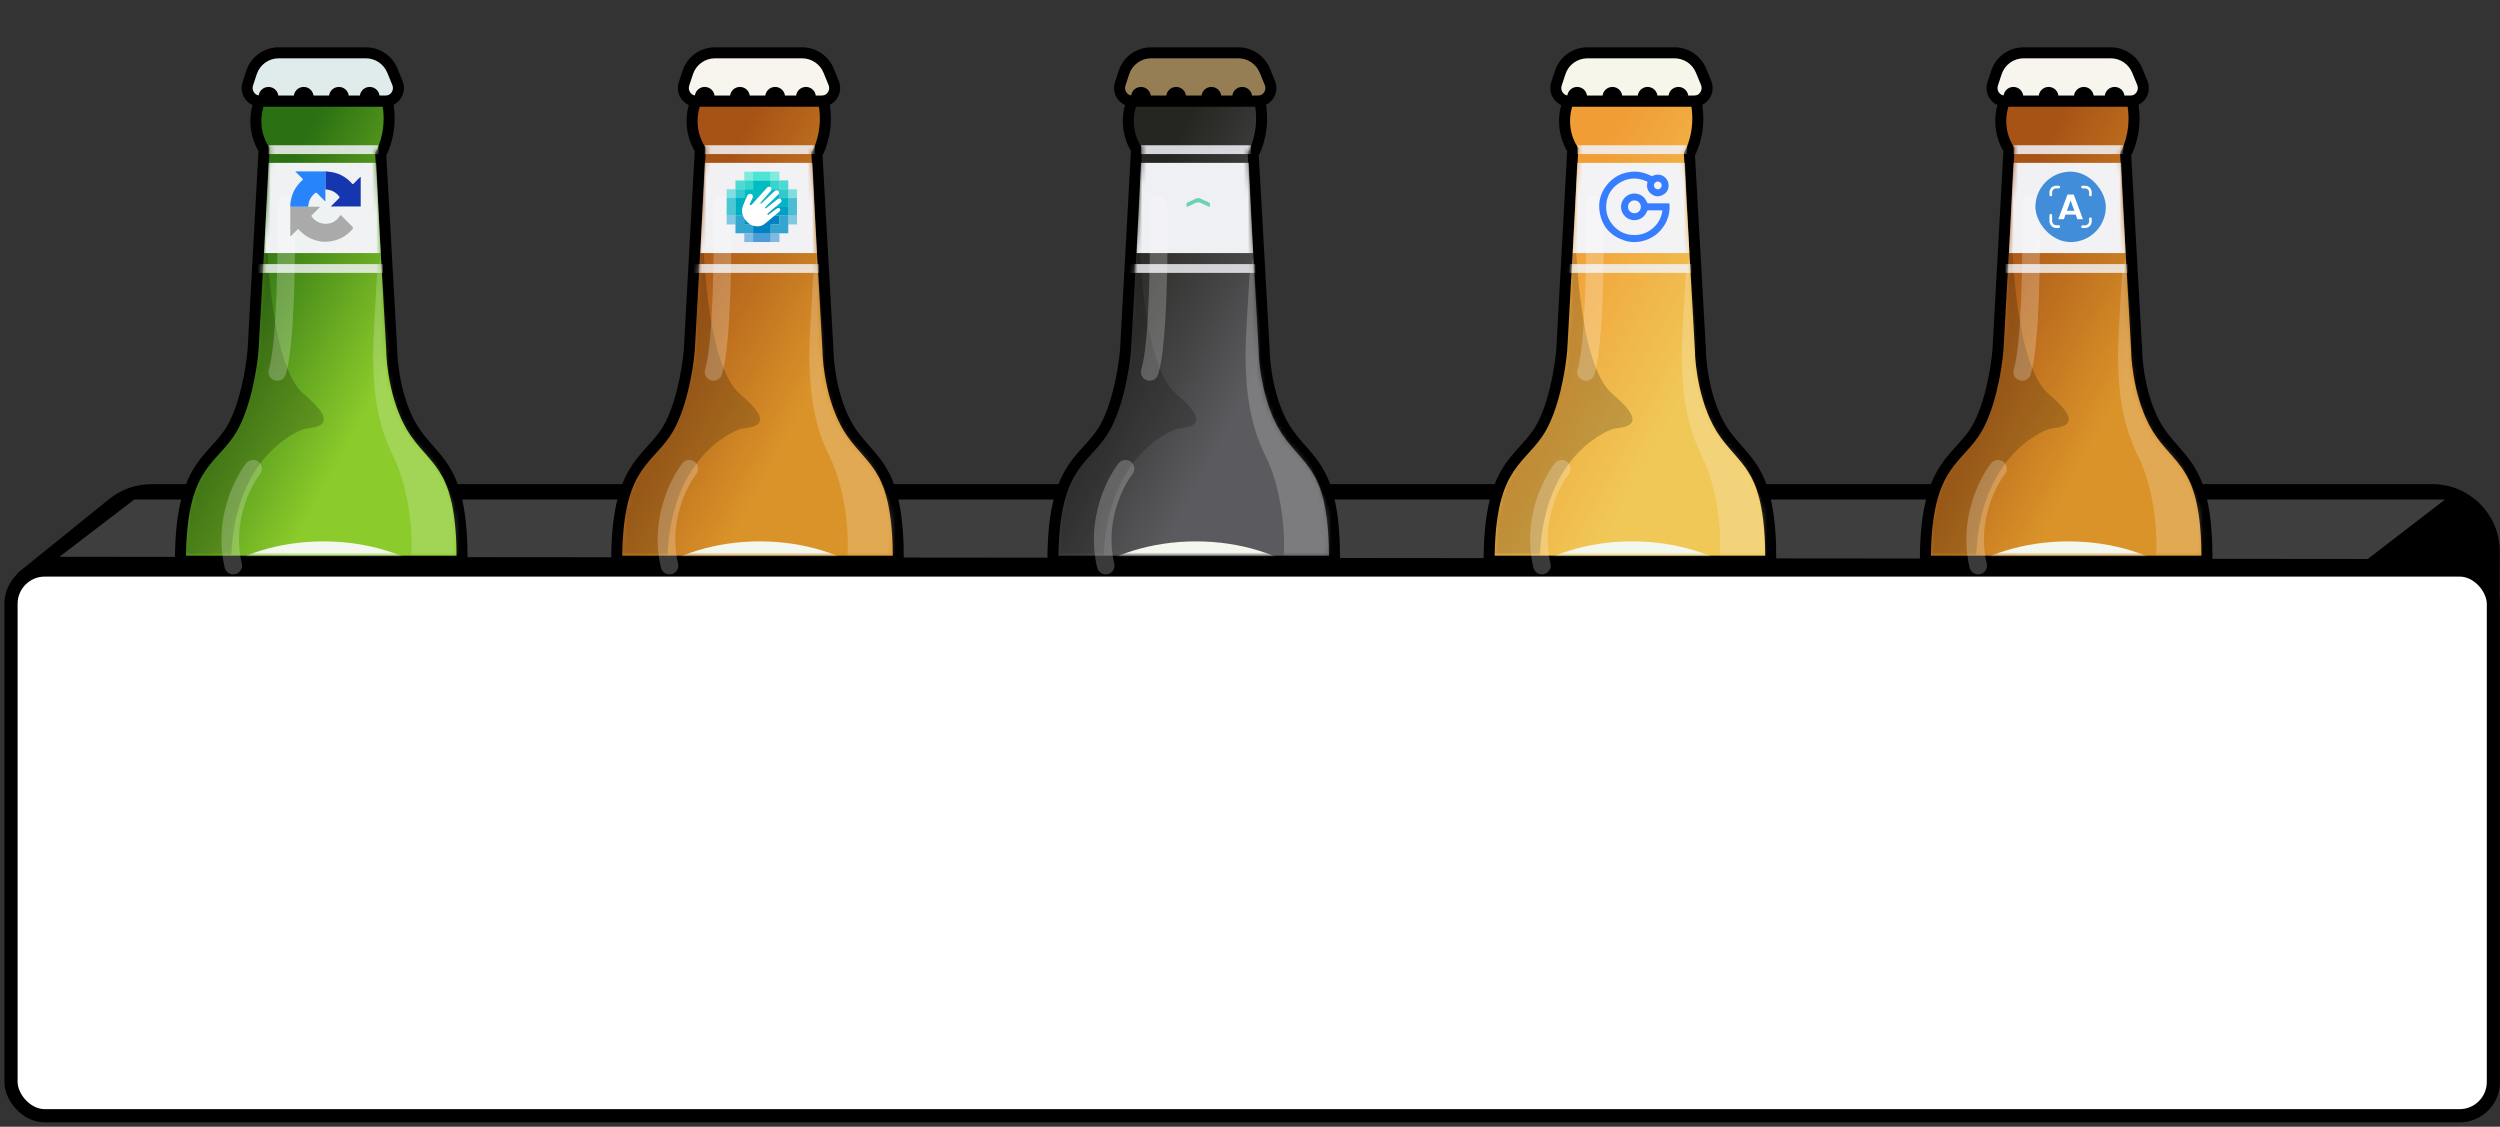 <svg xmlns="http://www.w3.org/2000/svg" width="568" height="256" viewBox="0 0 568 256" fill="none">
  <rect x="0" y="0" width="568" height="256" fill="#333333" stroke="none"/>
  <g clip-path="url(#clip0_5476_40530)">
    <path d="M566.618 229.82V229.823C566.618 234.046 564.75 238.053 561.517 240.769L549.4 250.947L544.255 143.976V137.5V136.497L543.253 136.5L4 137.997V132.911C4 132.005 4.41 131.147 5.115 130.577L25.425 114.174C27.968 112.12 31.138 111 34.407 111H552.656C560.569 111 566.976 117.428 566.951 125.341L566.618 229.82Z" fill="black" stroke="black" stroke-width="2"/>
    <rect x="2.5" y="129.5" width="564" height="124" rx="7.677" fill="white" stroke="black" stroke-width="3"/>
    <path d="M30.5 113.5L13.5 126.5L537.956 127L555.5 113.5H30.5Z" fill="#3E3E3E"/>
  </g>
  <path fill-rule="evenodd" clip-rule="evenodd" d="M360.65 12C357.841 12 355.35 13.804 354.474 16.473L353.624 19.065C352.987 21.005 354.433 23 356.474 23H358.333H366.333H374.333H381.333H384.859C386.993 23 388.445 20.835 387.635 18.861L386.475 16.033C385.474 13.593 383.098 12 380.461 12H360.65ZM381.333 23C380.78 23 380.333 22.552 380.333 22C380.333 21.448 380.78 21 381.333 21C381.885 21 382.333 21.448 382.333 22C382.333 22.552 381.885 23 381.333 23ZM374.333 23C373.78 23 373.333 22.552 373.333 22C373.333 21.448 373.78 21 374.333 21C374.885 21 375.333 21.448 375.333 22C375.333 22.552 374.885 23 374.333 23ZM366.333 23C365.78 23 365.333 22.552 365.333 22C365.333 21.448 365.78 21 366.333 21C366.885 21 367.333 21.448 367.333 22C367.333 22.552 366.885 23 366.333 23ZM358.333 23C357.78 23 357.333 22.552 357.333 22C357.333 21.448 357.78 21 358.333 21C358.885 21 359.333 21.448 359.333 22C359.333 22.552 358.885 23 358.333 23Z" fill="#F7F6EA"/>
  <path d="M354.474 16.473L353.287 16.084L354.474 16.473ZM353.624 19.065L352.436 18.675L353.624 19.065ZM387.635 18.861L388.791 18.387L387.635 18.861ZM386.475 16.033L387.631 15.559V15.559L386.475 16.033ZM355.662 16.863C356.369 14.707 358.382 13.25 360.65 13.25V10.75C357.301 10.75 354.331 12.901 353.287 16.084L355.662 16.863ZM354.812 19.454L355.662 16.863L353.287 16.084L352.436 18.675L354.812 19.454ZM356.474 21.75C355.283 21.75 354.44 20.586 354.812 19.454L352.436 18.675C351.534 21.423 353.582 24.25 356.474 24.25V21.75ZM358.333 21.75H356.474V24.25H358.333V21.75ZM366.333 21.75H358.333V24.25H366.333V21.75ZM374.333 21.75H366.333V24.25H374.333V21.75ZM381.333 21.75H374.333V24.25H381.333V21.75ZM384.859 21.75H381.333V24.25H384.859V21.75ZM386.478 19.336C386.951 20.487 386.104 21.75 384.859 21.75V24.25C387.882 24.25 389.939 21.184 388.791 18.387L386.478 19.336ZM385.318 16.508L386.478 19.336L388.791 18.387L387.631 15.559L385.318 16.508ZM380.461 13.25C382.591 13.25 384.51 14.537 385.318 16.508L387.631 15.559C386.438 12.65 383.605 10.75 380.461 10.75V13.25ZM360.65 13.25H380.461V10.75H360.65V13.25ZM379.083 22C379.083 23.243 380.09 24.25 381.333 24.25V21.75C381.471 21.75 381.583 21.862 381.583 22H379.083ZM381.333 19.75C380.09 19.75 379.083 20.757 379.083 22H381.583C381.583 22.138 381.471 22.25 381.333 22.25V19.75ZM383.583 22C383.583 20.757 382.575 19.75 381.333 19.75V22.25C381.194 22.25 381.083 22.138 381.083 22H383.583ZM381.333 24.25C382.575 24.25 383.583 23.243 383.583 22H381.083C381.083 21.862 381.194 21.75 381.333 21.75V24.25ZM374.333 21.75C374.471 21.75 374.583 21.862 374.583 22H372.083C372.083 23.243 373.09 24.25 374.333 24.25V21.75ZM374.583 22C374.583 22.138 374.471 22.25 374.333 22.25V19.75C373.09 19.75 372.083 20.757 372.083 22H374.583ZM374.333 22.25C374.194 22.25 374.083 22.138 374.083 22H376.583C376.583 20.757 375.575 19.75 374.333 19.75V22.25ZM374.083 22C374.083 21.862 374.194 21.75 374.333 21.75V24.25C375.575 24.25 376.583 23.243 376.583 22H374.083ZM364.083 22C364.083 23.243 365.09 24.25 366.333 24.25V21.75C366.471 21.75 366.583 21.862 366.583 22H364.083ZM366.333 19.75C365.09 19.75 364.083 20.757 364.083 22H366.583C366.583 22.138 366.471 22.25 366.333 22.25V19.75ZM368.583 22C368.583 20.757 367.575 19.75 366.333 19.75V22.25C366.194 22.25 366.083 22.138 366.083 22H368.583ZM366.333 24.25C367.575 24.25 368.583 23.243 368.583 22H366.083C366.083 21.862 366.194 21.75 366.333 21.75V24.25ZM356.083 22C356.083 23.243 357.09 24.25 358.333 24.25V21.75C358.471 21.75 358.583 21.862 358.583 22H356.083ZM358.333 19.75C357.09 19.75 356.083 20.757 356.083 22H358.583C358.583 22.138 358.471 22.25 358.333 22.25V19.75ZM360.583 22C360.583 20.757 359.575 19.75 358.333 19.75V22.25C358.194 22.25 358.083 22.138 358.083 22H360.583ZM358.333 24.25C359.575 24.25 360.583 23.243 360.583 22H358.083C358.083 21.862 358.194 21.75 358.333 21.75V24.25Z" fill="black"/>
  <path d="M357.332 34C354.532 29.6 355.499 24.833 356.332 23H385.332C386.532 28.6 384.832 33.333 383.832 35L386.332 79.5C386.332 82.5 387.312 92.171 391.833 98.5C396.833 105.5 402.333 106.5 402.333 127.5H338.333C338.333 106.5 344.832 105 349.332 98.5C352.932 93.3 354.499 83.667 354.832 79.5L357.332 34Z" fill="url(#paint0_linear_5476_40530)" stroke="black" stroke-width="2.5"/>
  <mask id="mask0_5476_40530" style="mask-type:alpha" maskUnits="userSpaceOnUse" x="339" y="23" width="63" height="103">
    <path d="M358.636 33.618C355.836 29.218 355.499 24.833 356.333 23H385.333C386.533 28.6 383.612 33.009 382.612 34.676L384.989 79.653C384.989 82.653 385.68 92.98 391.68 100.48C401.95 110.058 401.296 120.167 400.796 126H339.333C339.333 110 344.833 105 349.333 98.5C352.933 93.3 355.499 84.167 355.833 80L358.636 33.618Z" fill="#D9D9D9"/>
  </mask>
  <g mask="url(#mask0_5476_40530)">
    <ellipse cx="370.833" cy="149.5" rx="36.5" ry="26.5" fill="#F4F7EE"/>
    <g style="mix-blend-mode:lighten">
      <path d="M382.332 74C383.132 61.2 382.666 63.833 383.832 58.5L385.832 80L410.332 136.5H399.332C395.832 137.167 389.132 136.8 390.332 130C391.832 121.5 389.832 110 386.832 104C383.832 98 381.332 90 382.332 74Z" fill="white" fill-opacity="0.2"/>
    </g>
    <g style="mix-blend-mode:darken">
      <path d="M366.333 89.5C358.733 83.1 357.499 55.167 357.833 42H347.833L343.333 82.5L331.333 127.5L349.833 128.5C349.833 104 364.833 98 366.333 97.5C367.833 97 375.833 97.5 366.333 89.5Z" fill="black" fill-opacity="0.2"/>
    </g>
    <path opacity="0.98" d="M382.833 37H358.333L357.333 57.5H370.833H383.833L382.833 37Z" fill="#F2F3F7"/>
    <line opacity="0.86" x1="358.333" y1="34" x2="383.333" y2="34" stroke="#F2F3F7" stroke-width="2"/>
    <line opacity="0.82" x1="355.561" y1="61" x2="384.333" y2="61" stroke="#F2F3F7" stroke-width="2"/>
  </g>
  <path opacity="0.23" d="M362.333 46.5C362.499 56.5 362.333 78.1 360.333 84.5" stroke="white" stroke-width="4" stroke-linecap="round"/>
  <path opacity="0.23" d="M354.832 106.5C352.332 109.667 347.932 118.5 350.332 128.5" stroke="white" stroke-width="4" stroke-linecap="round"/>
  <path d="M375.988 47.783C375.505 47.783 375.023 47.79 374.541 47.779C374.348 47.775 374.262 47.846 374.192 48.026C373.46 49.92 371.255 50.609 369.593 49.471C368.542 48.749 368.05 47.361 368.421 46.15C368.818 44.849 369.959 43.977 371.279 43.969C372.611 43.961 373.693 44.686 374.172 45.927C374.253 46.135 374.361 46.202 374.58 46.201C376.027 46.191 377.473 46.196 378.92 46.196C379.313 46.196 379.306 46.202 379.325 46.603C379.392 48.229 379.02 49.744 378.172 51.133C377.162 52.785 375.732 53.931 373.9 54.554C372.27 55.109 370.606 55.166 368.974 54.613C365.886 53.566 363.996 51.425 363.449 48.199C363.054 45.863 363.669 43.748 365.171 41.92C366.525 40.273 368.283 39.312 370.408 39.059C372.059 38.861 373.623 39.165 375.093 39.941C375.25 40.025 375.372 40.032 375.536 39.947C375.889 39.765 376.281 39.672 376.679 39.675C377.076 39.679 377.466 39.779 377.816 39.968C378.166 40.156 378.464 40.427 378.685 40.757C378.906 41.086 379.043 41.465 379.085 41.86C379.196 42.894 378.78 43.707 377.889 44.227C376.958 44.771 376.008 44.709 375.157 44.054C374.349 43.431 374.054 42.574 374.274 41.571C374.322 41.347 374.274 41.258 374.078 41.173C371.847 40.21 369.694 40.354 367.684 41.723C366.048 42.837 365.129 44.424 364.949 46.406C364.756 48.526 365.485 50.309 367.028 51.745C368.056 52.703 369.298 53.244 370.707 53.373C372.807 53.566 374.582 52.874 376.033 51.367C376.918 50.447 377.451 49.335 377.678 48.075C377.719 47.848 377.668 47.774 377.434 47.781C376.952 47.792 376.47 47.783 375.988 47.783ZM372.805 47.001C372.807 46.711 372.724 46.427 372.565 46.185C372.406 45.943 372.179 45.753 371.912 45.64C371.645 45.526 371.351 45.495 371.066 45.548C370.781 45.602 370.519 45.739 370.312 45.942C370.105 46.144 369.963 46.404 369.903 46.687C369.844 46.971 369.87 47.266 369.978 47.534C370.086 47.803 370.271 48.034 370.51 48.197C370.749 48.361 371.032 48.45 371.321 48.453C371.515 48.456 371.707 48.421 371.886 48.35C372.065 48.278 372.229 48.172 372.367 48.037C372.505 47.901 372.614 47.74 372.689 47.562C372.764 47.385 372.803 47.194 372.804 47.001H372.805ZM377.531 42.126C377.533 42.012 377.513 41.898 377.471 41.791C377.428 41.684 377.366 41.587 377.286 41.504C377.206 41.422 377.111 41.356 377.005 41.31C376.9 41.265 376.786 41.241 376.671 41.239C376.189 41.234 375.767 41.642 375.764 42.119C375.762 42.595 376.18 43.006 376.664 43.006C376.779 43.006 376.892 42.983 376.998 42.938C377.104 42.894 377.2 42.829 377.281 42.748C377.361 42.666 377.425 42.569 377.468 42.463C377.511 42.357 377.532 42.243 377.531 42.128V42.126Z" fill="#377DFF"/>
  <path fill-rule="evenodd" clip-rule="evenodd" d="M63.318 12C60.509 12 58.018 13.804 57.142 16.473L56.291 19.065C55.655 21.005 57.1 23 59.142 23H61H69H77H84H87.527C89.66 23 91.112 20.835 90.302 18.861L89.142 16.033C88.141 13.593 85.766 12 83.129 12H63.318ZM84 23C83.448 23 83 22.552 83 22C83 21.448 83.448 21 84 21C84.552 21 85 21.448 85 22C85 22.552 84.552 23 84 23ZM77 23C76.448 23 76 22.552 76 22C76 21.448 76.448 21 77 21C77.552 21 78 21.448 78 22C78 22.552 77.552 23 77 23ZM69 23C68.448 23 68 22.552 68 22C68 21.448 68.448 21 69 21C69.552 21 70 21.448 70 22C70 22.552 69.552 23 69 23ZM61 23C60.448 23 60 22.552 60 22C60 21.448 60.448 21 61 21C61.552 21 62 21.448 62 22C62 22.552 61.552 23 61 23Z" fill="#E0EBEB"/>
  <path d="M57.142 16.473L55.954 16.084L57.142 16.473ZM56.291 19.065L55.104 18.675L56.291 19.065ZM90.302 18.861L91.459 18.387L90.302 18.861ZM89.142 16.033L90.299 15.559V15.559L89.142 16.033ZM58.33 16.863C59.037 14.707 61.049 13.25 63.318 13.25V10.75C59.969 10.75 56.998 12.901 55.954 16.084L58.33 16.863ZM57.479 19.454L58.33 16.863L55.954 16.084L55.104 18.675L57.479 19.454ZM59.142 21.75C57.951 21.75 57.108 20.586 57.479 19.454L55.104 18.675C54.202 21.423 56.249 24.25 59.142 24.25V21.75ZM61 21.75H59.142V24.25H61V21.75ZM69 21.75H61V24.25H69V21.75ZM77 21.75H69V24.25H77V21.75ZM84 21.75H77V24.25H84V21.75ZM87.527 21.75H84V24.25H87.527V21.75ZM89.146 19.336C89.618 20.487 88.772 21.75 87.527 21.75V24.25C90.549 24.25 92.606 21.184 91.459 18.387L89.146 19.336ZM87.986 16.508L89.146 19.336L91.459 18.387L90.299 15.559L87.986 16.508ZM83.129 13.25C85.258 13.25 87.177 14.537 87.986 16.508L90.299 15.559C89.105 12.65 86.273 10.75 83.129 10.75V13.25ZM63.318 13.25H83.129V10.75H63.318V13.25ZM81.75 22C81.75 23.243 82.757 24.25 84 24.25V21.75C84.138 21.75 84.25 21.862 84.25 22H81.75ZM84 19.75C82.757 19.75 81.75 20.757 81.75 22H84.25C84.25 22.138 84.138 22.25 84 22.25V19.75ZM86.25 22C86.25 20.757 85.243 19.75 84 19.75V22.25C83.862 22.25 83.75 22.138 83.75 22H86.25ZM84 24.25C85.243 24.25 86.25 23.243 86.25 22H83.75C83.75 21.862 83.862 21.75 84 21.75V24.25ZM77 21.75C77.138 21.75 77.25 21.862 77.25 22H74.75C74.75 23.243 75.757 24.25 77 24.25V21.75ZM77.25 22C77.25 22.138 77.138 22.25 77 22.25V19.75C75.757 19.75 74.75 20.757 74.75 22H77.25ZM77 22.25C76.862 22.25 76.75 22.138 76.75 22H79.25C79.25 20.757 78.243 19.75 77 19.75V22.25ZM76.75 22C76.75 21.862 76.862 21.75 77 21.75V24.25C78.243 24.25 79.25 23.243 79.25 22H76.75ZM66.75 22C66.75 23.243 67.757 24.25 69 24.25V21.75C69.138 21.75 69.25 21.862 69.25 22H66.75ZM69 19.75C67.757 19.75 66.75 20.757 66.75 22H69.25C69.25 22.138 69.138 22.25 69 22.25V19.75ZM71.25 22C71.25 20.757 70.243 19.75 69 19.75V22.25C68.862 22.25 68.75 22.138 68.75 22H71.25ZM69 24.25C70.243 24.25 71.25 23.243 71.25 22H68.75C68.75 21.862 68.862 21.75 69 21.75V24.25ZM58.75 22C58.75 23.243 59.757 24.25 61 24.25V21.75C61.138 21.75 61.25 21.862 61.25 22H58.75ZM61 19.75C59.757 19.75 58.75 20.757 58.75 22H61.25C61.25 22.138 61.138 22.25 61 22.25V19.75ZM63.25 22C63.25 20.757 62.243 19.75 61 19.75V22.25C60.862 22.25 60.75 22.138 60.75 22H63.25ZM61 24.25C62.243 24.25 63.25 23.243 63.25 22H60.75C60.75 21.862 60.862 21.75 61 21.75V24.25Z" fill="black"/>
  <path d="M60 34C57.2 29.6 58.167 24.833 59 23H88C89.2 28.6 87.5 33.333 86.5 35L89 79.5C89 82.5 89.979 92.171 94.5 98.5C99.5 105.5 105 106.5 105 127.5H41C41 106.5 47.5 105 52 98.5C55.6 93.3 57.167 83.667 57.5 79.5L60 34Z" fill="url(#paint1_linear_5476_40530)" stroke="black" stroke-width="2.5"/>
  <mask id="mask1_5476_40530" style="mask-type:alpha" maskUnits="userSpaceOnUse" x="42" y="23" width="62" height="103">
    <path d="M61.303 33.618C58.503 29.218 58.167 24.833 59 23H88C89.2 28.6 86.279 33.009 85.279 34.676L87.656 79.653C87.656 82.653 88.347 92.98 94.347 100.48C104.617 110.058 103.963 120.167 103.463 126H42C42 110 47.5 105 52 98.5C55.6 93.3 58.167 84.167 58.5 80L61.303 33.618Z" fill="#D9D9D9"/>
  </mask>
  <g mask="url(#mask1_5476_40530)">
    <ellipse cx="73.5" cy="149.5" rx="36.5" ry="26.5" fill="#F4F7EE"/>
    <g style="mix-blend-mode:lighten">
      <path d="M85 74C85.8 61.2 85.333 63.833 86.5 58.5L88.5 80L113 136.5H102C98.5 137.167 91.8 136.8 93 130C94.5 121.5 92.5 110 89.5 104C86.5 98 84 90 85 74Z" fill="white" fill-opacity="0.2"/>
    </g>
    <g style="mix-blend-mode:darken">
      <path d="M69 89.5C61.4 83.1 60.167 55.167 60.5 42H50.5L46 82.5L34 127.5L52.5 128.5C52.5 104 67.5 98 69 97.5C70.5 97 78.5 97.5 69 89.5Z" fill="black" fill-opacity="0.2"/>
    </g>
    <path opacity="0.98" d="M85.5 37H61L60 57.5H73.5H86.5L85.5 37Z" fill="#F2F3F7"/>
    <line opacity="0.86" x1="61" y1="34" x2="86" y2="34" stroke="#F2F3F7" stroke-width="2"/>
    <line opacity="0.82" x1="58.228" y1="61" x2="87" y2="61" stroke="#F2F3F7" stroke-width="2"/>
  </g>
  <path opacity="0.23" d="M65 46.5C65.167 56.5 65 78.1 63 84.5" stroke="white" stroke-width="4" stroke-linecap="round"/>
  <path opacity="0.23" d="M57.5 106.5C55 109.667 50.6 118.5 53 128.5" stroke="white" stroke-width="4" stroke-linecap="round"/>
  <path d="M74.058 54.928C73.898 54.932 73.74 54.928 73.583 54.928C73.427 54.928 73.266 54.907 73.108 54.888C71.1 54.657 69.248 53.694 67.905 52.183C67.763 52.019 67.672 52.054 67.54 52.19C67.12 52.622 66.693 53.044 66.263 53.471C66.176 53.556 66.115 53.696 65.953 53.671V46.986L70.01 46.969H72.668C72.629 47.157 72.519 47.217 72.439 47.298C71.923 47.819 71.406 48.34 70.881 48.854C70.749 48.982 70.712 49.078 70.836 49.24C71.672 50.336 72.789 50.871 74.151 50.843C75.504 50.816 76.501 50.125 77.232 49.03C77.349 48.855 77.408 48.831 77.564 48.992C78.381 49.833 79.201 50.669 80.039 51.489C80.253 51.703 80.275 51.836 80.072 52.069C79.35 52.912 78.467 53.604 77.476 54.104C76.407 54.615 75.243 54.895 74.058 54.928Z" fill="#AAAAAA"/>
  <path d="M81.953 46.909C79.728 46.913 77.502 46.916 75.276 46.918C75.258 46.918 75.241 46.898 75.19 46.867C75.795 46.263 76.385 45.657 77 45.075C77.196 44.889 77.172 44.773 77.024 44.585C76.234 43.575 75.173 43.111 73.926 43.026C73.926 41.85 73.926 40.677 73.915 39.498C73.915 39.308 73.862 39.125 73.915 38.944H74.2C74.502 38.992 74.453 38.979 74.556 39.002C76.709 39.162 78.497 40.07 79.936 41.663C80.108 41.853 80.189 41.892 80.388 41.689C80.898 41.166 81.384 40.621 81.954 40.153L81.953 46.909Z" fill="#1636AF"/>
  <path d="M73.915 38.941C73.915 38.941 73.915 39.306 73.915 39.496C73.922 40.672 73.923 41.845 73.926 43.024V45.685C73.783 45.726 73.748 45.613 73.689 45.556C73.142 45.015 72.59 44.479 72.061 43.919C71.877 43.725 71.755 43.743 71.568 43.894C70.721 44.581 70.2 45.448 70.073 46.539C70.057 46.681 70.032 46.819 70.012 46.958L65.954 46.975C65.973 46.967 65.954 46.691 65.954 46.662C65.954 46.102 66.064 45.549 66.198 45.008C66.281 44.669 66.387 44.336 66.514 44.011C66.765 43.372 67.1 42.769 67.51 42.218C67.875 41.731 68.292 41.284 68.753 40.887C68.918 40.744 68.825 40.682 68.728 40.588C68.225 40.09 67.222 39.086 67.222 39.086L67.08 38.938L73.915 38.941Z" fill="#2784FB"/>
  <path fill-rule="evenodd" clip-rule="evenodd" d="M162.429 12C159.62 12 157.128 13.804 156.253 16.473L155.402 19.065C154.766 21.005 156.211 23 158.253 23H160.111H168.111H176.111H183.111H186.638C188.771 23 190.223 20.835 189.413 18.861L188.253 16.033C187.252 13.593 184.876 12 182.239 12H162.429ZM183.111 23C182.559 23 182.111 22.552 182.111 22C182.111 21.448 182.559 21 183.111 21C183.663 21 184.111 21.448 184.111 22C184.111 22.552 183.663 23 183.111 23ZM176.111 23C175.559 23 175.111 22.552 175.111 22C175.111 21.448 175.559 21 176.111 21C176.663 21 177.111 21.448 177.111 22C177.111 22.552 176.663 23 176.111 23ZM168.111 23C167.559 23 167.111 22.552 167.111 22C167.111 21.448 167.559 21 168.111 21C168.663 21 169.111 21.448 169.111 22C169.111 22.552 168.663 23 168.111 23ZM160.111 23C159.559 23 159.111 22.552 159.111 22C159.111 21.448 159.559 21 160.111 21C160.663 21 161.111 21.448 161.111 22C161.111 22.552 160.663 23 160.111 23Z" fill="#F7F5ED"/>
  <path d="M156.253 16.473L155.065 16.084L156.253 16.473ZM155.402 19.065L154.215 18.675L155.402 19.065ZM189.413 18.861L190.57 18.387L189.413 18.861ZM188.253 16.033L189.41 15.559V15.559L188.253 16.033ZM157.44 16.863C158.148 14.707 160.16 13.25 162.429 13.25V10.75C159.079 10.75 156.109 12.901 155.065 16.084L157.44 16.863ZM156.59 19.454L157.44 16.863L155.065 16.084L154.215 18.675L156.59 19.454ZM158.253 21.75C157.062 21.75 156.219 20.586 156.59 19.454L154.215 18.675C153.313 21.423 155.36 24.25 158.253 24.25V21.75ZM160.111 21.75H158.253V24.25H160.111V21.75ZM168.111 21.75H160.111V24.25H168.111V21.75ZM176.111 21.75H168.111V24.25H176.111V21.75ZM183.111 21.75H176.111V24.25H183.111V21.75ZM186.638 21.75H183.111V24.25H186.638V21.75ZM188.257 19.336C188.729 20.487 187.882 21.75 186.638 21.75V24.25C189.66 24.25 191.717 21.184 190.57 18.387L188.257 19.336ZM187.097 16.508L188.257 19.336L190.57 18.387L189.41 15.559L187.097 16.508ZM182.239 13.25C184.369 13.25 186.288 14.537 187.097 16.508L189.41 15.559C188.216 12.65 185.384 10.75 182.239 10.75V13.25ZM162.429 13.25H182.239V10.75H162.429V13.25ZM180.861 22C180.861 23.243 181.868 24.25 183.111 24.25V21.75C183.249 21.75 183.361 21.862 183.361 22H180.861ZM183.111 19.75C181.868 19.75 180.861 20.757 180.861 22H183.361C183.361 22.138 183.249 22.25 183.111 22.25V19.75ZM185.361 22C185.361 20.757 184.353 19.75 183.111 19.75V22.25C182.973 22.25 182.861 22.138 182.861 22H185.361ZM183.111 24.25C184.353 24.25 185.361 23.243 185.361 22H182.861C182.861 21.862 182.973 21.75 183.111 21.75V24.25ZM176.111 21.75C176.249 21.75 176.361 21.862 176.361 22H173.861C173.861 23.243 174.868 24.25 176.111 24.25V21.75ZM176.361 22C176.361 22.138 176.249 22.25 176.111 22.25V19.75C174.868 19.75 173.861 20.757 173.861 22H176.361ZM176.111 22.25C175.973 22.25 175.861 22.138 175.861 22H178.361C178.361 20.757 177.353 19.75 176.111 19.75V22.25ZM175.861 22C175.861 21.862 175.973 21.75 176.111 21.75V24.25C177.353 24.25 178.361 23.243 178.361 22H175.861ZM165.861 22C165.861 23.243 166.868 24.25 168.111 24.25V21.75C168.249 21.75 168.361 21.862 168.361 22H165.861ZM168.111 19.75C166.868 19.75 165.861 20.757 165.861 22H168.361C168.361 22.138 168.249 22.25 168.111 22.25V19.75ZM170.361 22C170.361 20.757 169.353 19.75 168.111 19.75V22.25C167.973 22.25 167.861 22.138 167.861 22H170.361ZM168.111 24.25C169.353 24.25 170.361 23.243 170.361 22H167.861C167.861 21.862 167.973 21.75 168.111 21.75V24.25ZM157.861 22C157.861 23.243 158.868 24.25 160.111 24.25V21.75C160.249 21.75 160.361 21.862 160.361 22H157.861ZM160.111 19.75C158.868 19.75 157.861 20.757 157.861 22H160.361C160.361 22.138 160.249 22.25 160.111 22.25V19.75ZM162.361 22C162.361 20.757 161.353 19.75 160.111 19.75V22.25C159.973 22.25 159.861 22.138 159.861 22H162.361ZM160.111 24.25C161.353 24.25 162.361 23.243 162.361 22H159.861C159.861 21.862 159.973 21.75 160.111 21.75V24.25Z" fill="black"/>
  <path d="M159.111 34C156.311 29.6 157.277 24.833 158.111 23H187.111C188.311 28.6 186.611 33.333 185.611 35L188.111 79.5C188.111 82.5 189.09 92.171 193.611 98.5C198.611 105.5 204.111 106.5 204.111 127.5H140.111C140.111 106.5 146.611 105 151.111 98.5C154.711 93.3 156.277 83.667 156.611 79.5L159.111 34Z" fill="url(#paint2_linear_5476_40530)" stroke="black" stroke-width="2.5"/>
  <mask id="mask2_5476_40530" style="mask-type:alpha" maskUnits="userSpaceOnUse" x="141" y="23" width="62" height="103">
    <path d="M160.414 33.618C157.614 29.218 157.277 24.833 158.111 23H187.111C188.311 28.6 185.39 33.009 184.39 34.676L186.767 79.653C186.767 82.653 187.458 92.98 193.458 100.48C203.728 110.058 203.074 120.167 202.574 126H141.111C141.111 110 146.611 105 151.111 98.5C154.711 93.3 157.278 84.167 157.611 80L160.414 33.618Z" fill="#D9D9D9"/>
  </mask>
  <g mask="url(#mask2_5476_40530)">
    <ellipse cx="172.611" cy="149.5" rx="36.5" ry="26.5" fill="#F4F7EE"/>
    <g style="mix-blend-mode:lighten">
      <path d="M184.111 74C184.911 61.2 184.444 63.833 185.611 58.5L187.611 80L212.111 136.5H201.111C197.611 137.167 190.911 136.8 192.111 130C193.611 121.5 191.611 110 188.611 104C185.611 98 183.111 90 184.111 74Z" fill="white" fill-opacity="0.2"/>
    </g>
    <g style="mix-blend-mode:darken">
      <path d="M168.111 89.5C160.511 83.1 159.278 55.167 159.611 42H149.611L145.111 82.5L133.111 127.5L151.611 128.5C151.611 104 166.611 98 168.111 97.5C169.611 97 177.611 97.5 168.111 89.5Z" fill="black" fill-opacity="0.2"/>
    </g>
    <path opacity="0.98" d="M184.611 37H160.111L159.111 57.5H172.611H185.611L184.611 37Z" fill="#F2F3F7"/>
    <line opacity="0.86" x1="160.111" y1="34" x2="185.111" y2="34" stroke="#F2F3F7" stroke-width="2"/>
    <line opacity="0.82" x1="157.339" y1="61" x2="186.111" y2="61" stroke="#F2F3F7" stroke-width="2"/>
  </g>
  <path opacity="0.23" d="M164.111 46.5C164.278 56.5 164.111 78.1 162.111 84.5" stroke="white" stroke-width="4" stroke-linecap="round"/>
  <path opacity="0.23" d="M156.611 106.5C154.111 109.667 149.711 118.5 152.111 128.5" stroke="white" stroke-width="4" stroke-linecap="round"/>
  <g clip-path="url(#clip3_5476_40530)">
    <path d="M165.092 48.988V44.998C165.117 44.981 165.147 44.973 165.177 44.978H167.015C167.044 44.974 167.075 44.98 167.1 44.996C167.118 45.023 167.125 45.055 167.12 45.087C167.12 46.359 167.12 47.63 167.12 48.902C167.122 48.928 167.119 48.953 167.111 48.978C167.108 48.986 167.102 48.992 167.095 48.997C167.067 49.008 167.037 49.012 167.007 49.009H165.189C165.155 49.015 165.12 49.007 165.092 48.988Z" fill="#4CC6D4"/>
    <path d="M171.103 39H175.093C175.111 39.025 175.118 39.055 175.114 39.085C175.114 39.696 175.114 40.307 175.114 40.918C175.117 40.945 175.112 40.974 175.097 40.998C175.073 41.012 175.045 41.017 175.018 41.013C173.74 41.013 172.461 41.013 171.182 41.013C171.154 41.017 171.126 41.012 171.101 40.999C171.085 40.972 171.078 40.94 171.083 40.908C171.083 40.303 171.083 39.697 171.083 39.092C171.077 39.06 171.085 39.027 171.103 39Z" fill="#4CE4D2"/>
    <path d="M165.092 48.988H167.1C167.11 48.999 167.117 49.013 167.121 49.027C167.124 49.042 167.125 49.057 167.122 49.071C167.122 49.685 167.122 50.298 167.122 50.912C167.125 50.927 167.124 50.942 167.121 50.956C167.117 50.971 167.11 50.984 167.101 50.996C167.082 50.996 167.063 50.996 167.044 50.996H165.135C165.12 50.996 165.106 50.996 165.09 50.996L165.092 48.988Z" fill="#7FC8E1"/>
    <path d="M171.103 39V40.995C171.074 41.022 171.039 41.013 171.005 41.013H169.21C169.178 41.01 169.146 41.013 169.115 41.021C169.106 41.023 169.098 41.024 169.09 41.025C169.066 41.028 169.043 41.029 169.02 41.028H167.207C167.171 41.035 167.134 41.028 167.104 41.009C167.124 40.986 167.149 40.997 167.175 40.997C167.708 40.997 168.24 40.997 168.772 40.997C168.863 40.997 168.955 40.997 169.046 40.997C169.091 40.997 169.091 40.997 169.094 40.951C169.094 40.945 169.094 40.938 169.094 40.932C169.094 40.299 169.094 39.666 169.094 39.033C169.094 39.022 169.094 39.012 169.094 39.001L171.103 39Z" fill="#7FEBDF"/>
    <path d="M167.1 44.998H165.092V43.003H165.501H167.098L167.108 43.011C167.121 43.038 167.126 43.068 167.122 43.098V44.908C167.125 44.936 167.121 44.964 167.111 44.99L167.1 44.998Z" fill="#7FDEE0"/>
    <path d="M175.094 40.995V39H177.089C177.089 39.329 177.089 39.657 177.089 39.985C177.089 40.322 177.089 40.658 177.089 40.995C177.085 40.998 177.082 41.001 177.08 41.004C177.053 41.013 177.026 41.017 176.998 41.014H175.185C175.154 41.013 175.12 41.021 175.094 40.995Z" fill="#7FEBDF"/>
    <path d="M181.079 43.004H181.092V50.998H179.1C179.1 50.967 179.126 50.969 179.145 50.966C179.173 50.963 179.201 50.962 179.228 50.964H181.008C181.043 50.964 181.058 50.945 181.058 50.911C181.058 50.891 181.058 50.869 181.058 50.848V49.068C181.058 49.042 181.058 49.017 181.058 48.991C181.055 48.949 181.058 48.906 181.058 48.863V45.078C181.058 45.053 181.058 45.027 181.058 45.002C181.054 44.723 181.058 44.444 181.058 44.165C181.058 43.813 181.058 43.462 181.058 43.111C181.051 43.074 181.058 43.036 181.079 43.004Z" fill="#C8ECF2"/>
    <path d="M177.088 54.987V55H169.094L169.097 54.985C169.116 54.971 169.14 54.965 169.163 54.968C169.809 54.968 170.455 54.965 171.102 54.968C171.142 54.964 171.183 54.968 171.223 54.968H175.015C175.04 54.968 175.066 54.968 175.092 54.968C175.37 54.963 175.65 54.968 175.929 54.968C176.28 54.968 176.631 54.968 176.983 54.968C177.019 54.961 177.056 54.967 177.088 54.987Z" fill="#C8E1F2"/>
    <path d="M167.098 50.998C167.098 50.337 167.098 49.676 167.098 49.015C167.098 49.007 167.098 48.998 167.098 48.99H167.102C167.112 48.982 167.123 48.976 167.136 48.973C167.148 48.969 167.161 48.969 167.174 48.97C167.705 48.97 168.236 48.97 168.767 48.97C168.776 48.971 168.784 48.972 168.793 48.973C168.827 48.978 168.838 49.003 168.851 49.032C168.919 49.215 169.001 49.392 169.097 49.562C169.112 49.583 169.118 49.609 169.114 49.635C169.114 50.051 169.114 50.466 169.114 50.882C169.114 50.977 169.114 50.978 169.21 50.978H170.482C170.496 50.975 170.51 50.976 170.523 50.979C170.537 50.982 170.549 50.987 170.561 50.996C170.726 51.086 170.899 51.163 171.077 51.227C171.103 51.236 171.139 51.24 171.129 51.284C171.123 51.322 171.121 51.36 171.122 51.399C171.122 51.892 171.122 52.385 171.122 52.877C171.126 52.913 171.123 52.95 171.113 52.985C171.11 52.992 171.103 52.999 171.096 53.003C171.066 53.013 171.033 53.017 171.001 53.014C170.4 53.014 169.799 53.014 169.198 53.014C169.162 53.02 169.125 53.013 169.094 52.994H169.018H167.185C167.168 52.994 167.151 52.994 167.134 52.994C167.11 52.994 167.099 52.985 167.1 52.96C167.1 52.944 167.1 52.926 167.1 52.909C167.1 52.298 167.1 51.688 167.1 51.077C167.1 51.049 167.1 51.023 167.098 50.998Z" fill="#33A5CF"/>
    <path d="M169.095 52.993H171.064C171.077 52.993 171.089 52.993 171.102 52.993C171.112 53.005 171.118 53.018 171.122 53.032C171.126 53.047 171.126 53.062 171.124 53.077C171.124 53.685 171.124 54.294 171.124 54.902C171.128 54.932 171.121 54.962 171.104 54.987C170.931 54.987 170.759 54.987 170.586 54.987H169.181C169.153 54.987 169.126 54.987 169.098 54.984C169.098 54.959 169.098 54.933 169.098 54.908V53.082C169.096 53.052 169.096 53.023 169.095 52.993Z" fill="#7FBAE2"/>
    <path d="M167.103 41.01H169.096C169.104 41.022 169.111 41.036 169.114 41.05C169.118 41.065 169.118 41.08 169.116 41.095C169.116 41.703 169.116 42.312 169.116 42.92C169.119 42.95 169.113 42.98 169.098 43.006C169.073 43.023 169.042 43.03 169.013 43.026C168.404 43.026 167.796 43.026 167.187 43.026C167.172 43.028 167.157 43.028 167.143 43.024C167.128 43.021 167.115 43.014 167.103 43.005C167.1 43.005 167.098 43.005 167.096 43.005C167.096 42.978 167.099 42.95 167.099 42.922C167.099 42.311 167.099 41.7 167.099 41.088C167.1 41.06 167.102 41.033 167.103 41.01Z" fill="#4CDAD3"/>
    <path d="M181.078 48.988V49.288V50.9C181.078 50.917 181.078 50.934 181.078 50.951C181.078 50.975 181.066 50.986 181.043 50.985H180.992C180.383 50.985 179.776 50.985 179.17 50.985C179.146 50.985 179.118 50.975 179.097 50.997C179.097 51.023 179.095 51.048 179.095 51.074C179.095 51.687 179.095 52.301 179.095 52.914C179.095 53.001 179.099 52.993 179.015 52.993H177.183C177.153 52.993 177.123 52.993 177.092 52.993C177.092 52.989 177.089 52.985 177.087 52.981C177.12 52.946 177.163 52.957 177.202 52.957C177.78 52.957 178.359 52.957 178.94 52.957C179.063 52.957 179.063 52.957 179.063 52.836V51.091C179.061 51.051 179.063 51.011 179.068 50.971C179.078 50.935 179.081 50.899 179.079 50.863V49.138C179.079 49.114 179.079 49.092 179.079 49.068C179.079 48.98 179.091 48.967 179.178 48.967C179.785 48.967 180.392 48.967 180.999 48.967C181.013 48.965 181.027 48.966 181.04 48.97C181.054 48.973 181.067 48.98 181.078 48.988Z" fill="#7FC8E1"/>
    <path d="M177.088 54.987H175.118H175.093C175.075 54.962 175.068 54.932 175.073 54.902C175.073 54.293 175.073 53.685 175.073 53.076C175.069 53.047 175.075 53.016 175.09 52.99C175.117 52.974 175.149 52.967 175.181 52.972C175.786 52.972 176.391 52.972 176.996 52.972C177.027 52.966 177.06 52.973 177.087 52.991L177.092 52.995C177.092 53.023 177.09 53.05 177.09 53.078V54.91C177.092 54.936 177.089 54.961 177.088 54.987Z" fill="#7FBAE2"/>
    <path d="M181.079 43.004V44.966C181.079 44.977 181.079 44.988 181.079 44.998C181.054 45.016 181.024 45.023 180.994 45.018H179.169C179.139 45.022 179.109 45.015 179.083 45C179.068 44.979 179.061 44.953 179.064 44.927C179.064 44.286 179.061 43.645 179.064 43.003C179.06 42.689 179.064 42.374 179.064 42.06C179.064 41.745 179.064 41.431 179.064 41.117C179.06 41.083 179.064 41.048 179.076 41.016L179.084 41.007C179.105 41.029 179.095 41.055 179.095 41.08C179.095 41.691 179.095 42.303 179.095 42.914C179.095 43.009 179.086 43.001 179.18 43.001H181.002C181.028 43.002 181.053 43.004 181.079 43.004Z" fill="#7FDEE0"/>
    <path d="M177.089 40.995C177.117 40.995 177.144 40.998 177.172 40.998H179.009C179.033 40.998 179.06 40.99 179.083 41.007H179.078C179.066 41.016 179.052 41.023 179.037 41.026C179.023 41.029 179.008 41.03 178.993 41.027H177.172C177.149 41.029 177.125 41.026 177.103 41.018C177.096 41.014 177.09 41.008 177.087 40.999L177.089 40.995Z" fill="#4CE4D2"/>
    <path d="M168.815 48.989H167.102C167.102 48.961 167.102 48.934 167.102 48.906V44.999C167.112 44.991 167.123 44.985 167.136 44.981C167.148 44.977 167.161 44.976 167.173 44.978C167.812 44.978 168.451 44.975 169.092 44.978C169.214 44.975 169.336 44.978 169.457 44.978C169.483 44.975 169.508 44.981 169.53 44.994C169.56 45.04 169.53 45.077 169.514 45.114C169.378 45.438 169.245 45.762 169.114 46.088C169.004 46.362 168.895 46.633 168.794 46.91C168.661 47.288 168.611 47.691 168.648 48.091C168.67 48.371 168.726 48.648 168.813 48.915C168.822 48.939 168.834 48.964 168.815 48.989Z" fill="#00AEC2"/>
    <path d="M177.089 41.001C177.089 41.003 177.089 41.005 177.089 41.008L177.079 41.017C177.056 41.027 177.03 41.031 177.004 41.029H175.125C175.114 41.029 175.104 41.029 175.093 41.029C175.052 41.032 175.012 41.029 174.972 41.029H171.18C171.155 41.029 171.129 41.029 171.104 41.029C170.83 41.033 170.554 41.029 170.279 41.029C169.923 41.029 169.567 41.029 169.211 41.029C169.175 41.029 169.138 41.036 169.107 41.008C169.129 40.987 169.156 40.996 169.18 40.996H175.093H177.006C177.033 40.993 177.061 40.995 177.089 41.001Z" fill="#4CDAD3"/>
    <path d="M169.108 41.008H171.104C171.124 41.043 171.131 41.085 171.124 41.125C171.124 42.073 171.124 43.02 171.124 43.968C171.124 44.307 171.127 44.645 171.124 44.983C171.123 44.996 171.118 45.008 171.111 45.019C171.11 45.021 171.108 45.022 171.107 45.023C171.105 45.024 171.103 45.025 171.101 45.025C171.099 45.025 171.096 45.025 171.094 45.025C171.092 45.024 171.091 45.023 171.089 45.022C171.081 45.012 171.076 45 171.075 44.987C171.067 44.815 171.075 44.642 171.073 44.469C171.073 44.029 171.073 43.588 171.073 43.146C171.073 43.125 171.073 43.104 171.073 43.082C171.073 43.043 171.057 43.022 171.016 43.023H169.221C169.182 43.028 169.144 43.024 169.107 43.011L169.098 43.002C169.098 42.368 169.098 41.733 169.098 41.098C169.098 41.069 169.098 41.039 169.098 41.007C169.101 41.007 169.105 41.007 169.108 41.008Z" fill="#33D5CC"/>
    <path d="M169.096 44.999H167.101V44.093C167.101 43.755 167.101 43.417 167.101 43.079C167.101 43.054 167.101 43.029 167.104 43.003H169.096C169.113 43.028 169.12 43.058 169.116 43.088C169.116 43.697 169.116 44.305 169.116 44.913C169.12 44.944 169.113 44.974 169.096 44.999Z" fill="#33CACD"/>
    <path d="M179.087 44.997H179.418H181.077C181.077 45.023 181.077 45.048 181.077 45.074C181.077 46.355 181.077 47.635 181.077 48.916C181.077 48.939 181.077 48.961 181.077 48.986H179.614H179.173C179.092 48.986 179.096 48.981 179.096 49.062V50.927C179.097 50.935 179.097 50.942 179.095 50.949C179.093 50.956 179.089 50.963 179.084 50.969C179.076 50.959 179.07 50.948 179.066 50.935C179.062 50.923 179.061 50.91 179.063 50.898C179.063 50.259 179.061 49.623 179.063 48.986C179.06 48.592 179.063 48.198 179.063 47.804C179.063 47.533 179.063 47.263 179.063 46.992C179.06 46.627 179.063 46.262 179.063 45.9C179.063 45.637 179.063 45.373 179.063 45.109C179.061 45.077 179.064 45.045 179.071 45.014C179.075 45.007 179.08 45.001 179.087 44.997Z" fill="#4CBCD5"/>
    <path d="M175.094 52.993C175.094 53.627 175.094 54.261 175.094 54.896C175.094 54.926 175.094 54.955 175.094 54.987C175.071 54.987 175.049 54.987 175.024 54.987H171.17C171.148 54.987 171.127 54.987 171.106 54.987C171.106 54.69 171.106 54.392 171.106 54.093C171.106 53.728 171.106 53.362 171.106 52.995L171.108 52.991C171.134 52.975 171.164 52.969 171.194 52.973H175.007C175.031 52.972 175.054 52.974 175.077 52.98C175.083 52.983 175.089 52.987 175.094 52.993Z" fill="#4C9DD6"/>
    <path d="M168.815 48.988C168.787 48.877 168.748 48.769 168.721 48.657C168.64 48.329 168.607 47.991 168.625 47.653C168.645 47.356 168.711 47.063 168.822 46.786C169.042 46.212 169.275 45.645 169.511 45.076C169.522 45.058 169.529 45.038 169.532 45.017C169.542 44.928 169.591 44.853 169.624 44.772C169.66 44.677 169.7 44.583 169.744 44.49C169.884 44.194 170.12 44.023 170.447 44.005C170.57 43.997 170.691 44.029 170.794 44.096C170.897 44.163 170.976 44.262 171.018 44.378C171.058 44.477 171.077 44.583 171.075 44.69C171.072 44.797 171.048 44.902 171.003 44.999C170.793 45.422 170.615 45.859 170.418 46.288C170.402 46.323 170.384 46.357 170.369 46.392C170.36 46.408 170.355 46.426 170.355 46.444C170.354 46.463 170.357 46.481 170.365 46.498C170.372 46.514 170.383 46.529 170.397 46.541C170.411 46.553 170.428 46.561 170.445 46.565C170.499 46.585 170.557 46.588 170.612 46.576C170.668 46.563 170.718 46.535 170.758 46.494C170.873 46.386 170.971 46.262 171.077 46.148C171.088 46.138 171.099 46.127 171.11 46.116C171.309 45.869 171.531 45.643 171.742 45.407C171.861 45.274 171.977 45.138 172.104 45.012C172.356 44.738 172.603 44.459 172.853 44.184C173.039 43.979 173.225 43.774 173.411 43.569C173.629 43.328 173.849 43.087 174.066 42.845C174.163 42.736 174.251 42.617 174.369 42.525C174.47 42.444 174.595 42.4 174.724 42.4C174.853 42.399 174.978 42.442 175.08 42.522C175.153 42.578 175.213 42.65 175.254 42.732C175.295 42.815 175.316 42.906 175.315 42.998C175.308 43.155 175.243 43.304 175.133 43.416C174.984 43.574 174.845 43.741 174.701 43.904C174.557 44.066 174.419 44.223 174.279 44.383C174.11 44.578 173.939 44.77 173.77 44.965C173.609 45.148 173.446 45.33 173.285 45.517C173.131 45.693 172.975 45.867 172.822 46.045C172.777 46.098 172.773 46.128 172.804 46.17C172.821 46.196 172.846 46.216 172.876 46.226C172.905 46.236 172.938 46.236 172.967 46.225C172.986 46.216 173.004 46.203 173.018 46.188C173.183 46.023 173.356 45.868 173.524 45.71C173.771 45.478 174.017 45.245 174.266 45.015C174.422 44.87 174.576 44.724 174.731 44.578C174.998 44.327 175.265 44.076 175.532 43.825C175.63 43.734 175.726 43.643 175.825 43.552C175.931 43.454 176.026 43.343 176.154 43.27C176.232 43.224 176.321 43.197 176.411 43.192C176.502 43.187 176.593 43.203 176.676 43.24C176.76 43.276 176.833 43.332 176.891 43.403C176.949 43.473 176.989 43.556 177.008 43.645C177.033 43.742 177.031 43.845 177.003 43.942C176.975 44.038 176.922 44.126 176.849 44.196C176.599 44.452 176.337 44.697 176.081 44.947C175.804 45.221 175.525 45.487 175.247 45.757C174.957 46.037 174.671 46.32 174.38 46.597C174.214 46.753 174.06 46.923 173.887 47.071C173.871 47.086 173.858 47.104 173.85 47.124C173.842 47.145 173.838 47.166 173.839 47.188C173.84 47.21 173.845 47.232 173.855 47.251C173.865 47.271 173.879 47.288 173.896 47.301C173.919 47.319 173.946 47.328 173.974 47.326C174.002 47.325 174.029 47.313 174.049 47.293C174.25 47.135 174.452 46.978 174.653 46.821L176.068 45.713C176.271 45.554 176.475 45.397 176.677 45.236C176.783 45.141 176.918 45.086 177.06 45.078C177.153 45.076 177.244 45.099 177.324 45.147C177.403 45.194 177.468 45.263 177.509 45.346C177.618 45.54 177.59 45.769 177.443 45.955C177.352 46.072 177.229 46.157 177.118 46.251C176.841 46.488 176.563 46.724 176.285 46.959C176.271 46.971 176.255 46.983 176.24 46.995C175.961 47.233 175.682 47.469 175.403 47.706C175.104 47.96 174.806 48.214 174.507 48.467C174.437 48.525 174.384 48.584 174.394 48.681C174.396 48.7 174.4 48.719 174.406 48.737C174.432 48.807 174.476 48.822 174.54 48.779C174.659 48.699 174.772 48.613 174.888 48.529C175.381 48.168 175.877 47.81 176.371 47.449C176.506 47.344 176.665 47.275 176.834 47.246C176.895 47.236 176.956 47.24 177.014 47.259C177.072 47.278 177.125 47.311 177.168 47.354C177.235 47.424 177.279 47.513 177.292 47.608C177.305 47.704 177.287 47.801 177.241 47.886C177.172 48.004 177.08 48.108 176.972 48.191C176.658 48.45 176.346 48.71 176.034 48.971C176.027 48.977 176.02 48.981 176.013 48.986C176.001 48.996 175.99 49.007 175.979 49.018C175.446 49.464 174.913 49.909 174.379 50.353C174.17 50.528 173.964 50.707 173.75 50.877C173.361 51.184 172.924 51.383 172.427 51.436C172.004 51.477 171.576 51.429 171.173 51.295C171.165 51.294 171.157 51.29 171.15 51.285C171.143 51.281 171.137 51.275 171.132 51.267C170.968 51.209 170.808 51.14 170.652 51.061L170.505 50.986C170.452 50.986 170.414 50.947 170.375 50.922C170.059 50.727 169.772 50.487 169.524 50.211C169.377 50.048 169.246 49.871 169.132 49.683C169.117 49.665 169.109 49.642 169.11 49.618C169.023 49.465 168.946 49.307 168.879 49.144C168.857 49.09 168.835 49.039 168.815 48.988Z" fill="white"/>
    <path d="M171.13 51.265C171.284 51.313 171.441 51.353 171.6 51.383C171.84 51.426 172.086 51.439 172.33 51.422C172.638 51.401 172.94 51.322 173.219 51.19C173.305 51.148 173.389 51.1 173.469 51.049C173.737 50.886 173.964 50.673 174.203 50.475C174.779 49.996 175.355 49.517 175.929 49.035C175.943 49.023 175.959 49.012 175.974 49.001C176.003 48.988 176.034 48.982 176.066 48.984H177.001C177.096 48.984 177.108 48.995 177.109 49.09C177.109 49.695 177.109 50.3 177.109 50.905C177.109 51.004 177.094 51.017 176.991 51.017C176.408 51.017 175.824 51.017 175.24 51.017C175.114 51.017 175.114 51.017 175.114 51.143C175.114 51.721 175.114 52.3 175.114 52.878C175.114 52.918 175.127 52.965 175.08 52.993H171.162C171.143 52.993 171.124 52.993 171.105 52.991C171.105 52.927 171.105 52.864 171.105 52.8C171.105 52.311 171.105 51.822 171.105 51.334C171.104 51.309 171.088 51.274 171.13 51.265Z" fill="#0083C4"/>
    <path d="M169.106 49.616C169.177 49.727 169.247 49.839 169.326 49.945C169.634 50.355 170.021 50.7 170.464 50.959C170.477 50.966 170.489 50.975 170.501 50.983C170.487 51.002 170.466 50.997 170.448 50.997C170.016 50.997 169.584 50.997 169.152 50.997C169.095 50.997 169.094 50.997 169.094 50.941C169.094 50.515 169.094 50.089 169.094 49.663C169.096 49.647 169.092 49.629 169.106 49.616Z" fill="#0091C4"/>
    <path d="M175.08 52.99C175.094 52.963 175.098 52.932 175.093 52.903C175.093 52.294 175.093 51.687 175.093 51.08C175.093 50.986 175.086 50.995 175.179 50.995H177.008C177.093 50.995 177.088 51.001 177.088 50.916V49.08C177.088 49.068 177.088 49.055 177.088 49.042C177.088 49.013 177.08 48.996 177.048 49C177.031 49 177.014 49 176.997 49H175.974C175.977 48.994 175.981 48.989 175.985 48.985C175.99 48.981 175.996 48.978 176.002 48.976C176.044 48.969 176.086 48.966 176.129 48.967H178.966C179.006 48.959 179.048 48.966 179.083 48.987C179.083 49.616 179.083 50.245 179.083 50.875C179.083 50.907 179.083 50.939 179.083 50.971C179.083 51.003 179.081 51.035 179.081 51.066C179.081 51.671 179.081 52.276 179.081 52.881C179.081 52.993 179.094 52.978 178.981 52.978H177.159C177.135 52.978 177.108 52.97 177.086 52.988C177.026 52.988 176.966 52.988 176.907 52.988H175.093L175.08 52.99Z" fill="#33A5CF"/>
    <path d="M177.089 41.008H179.079C179.084 41.031 179.086 41.054 179.084 41.078V43.003C179.059 43.021 179.028 43.028 178.999 43.023C178.39 43.023 177.782 43.023 177.173 43.023C177.143 43.027 177.113 43.021 177.087 43.005C177.07 42.978 177.062 42.946 177.067 42.914C177.067 42.308 177.067 41.701 177.067 41.094C177.062 41.064 177.069 41.034 177.087 41.009L177.089 41.008Z" fill="#4BD9D3"/>
    <path d="M177.092 43.003H179.086C179.086 43.124 179.086 43.246 179.086 43.368C179.086 43.885 179.086 44.402 179.086 44.919C179.086 44.945 179.086 44.971 179.086 44.996H179.082C179.057 45.014 179.027 45.021 178.997 45.016C178.39 45.016 177.783 45.016 177.177 45.016C177.08 45.016 177.067 45.003 177.067 44.903C177.067 44.299 177.067 43.694 177.067 43.09C177.064 43.062 177.069 43.034 177.08 43.009C177.084 43.006 177.088 43.004 177.092 43.003Z" fill="#33CACD"/>
    <path d="M170.989 44.999C170.991 44.978 170.998 44.957 171.007 44.938C171.074 44.759 171.072 44.561 171.002 44.383C170.956 44.267 170.873 44.169 170.766 44.104C170.659 44.039 170.534 44.011 170.409 44.024C170.27 44.035 170.137 44.084 170.024 44.165C169.911 44.246 169.822 44.356 169.766 44.484C169.695 44.636 169.634 44.793 169.567 44.947C169.56 44.971 169.548 44.994 169.534 45.015C169.518 44.991 169.493 44.999 169.47 44.999C169.346 44.999 169.222 44.999 169.097 44.999V43.004H170.892C170.945 43.004 170.998 43.004 171.052 43.004C171.082 43.004 171.097 43.016 171.093 43.046C171.093 43.052 171.093 43.059 171.093 43.065C171.093 43.71 171.093 44.355 171.093 44.999C171.078 45.012 171.06 45.019 171.041 45.019C171.021 45.019 171.003 45.011 170.989 44.999Z" fill="#00BDC1"/>
    <path d="M175.069 42.53C174.967 42.455 174.844 42.416 174.717 42.418C174.641 42.418 174.566 42.433 174.496 42.464C174.427 42.494 174.365 42.539 174.313 42.595C174.063 42.868 173.817 43.142 173.568 43.418C173.34 43.671 173.112 43.924 172.883 44.175C172.649 44.434 172.415 44.693 172.181 44.951C172.16 44.975 172.135 44.997 172.114 45.019C171.812 45.019 171.51 45.019 171.208 45.019C171.172 45.026 171.135 45.019 171.104 44.999C171.104 44.358 171.104 43.716 171.104 43.075C171.104 42.41 171.104 41.745 171.104 41.08C171.104 41.057 171.104 41.034 171.104 41.01H171.162H175.022H175.092C175.101 41.022 175.108 41.035 175.112 41.05C175.116 41.064 175.116 41.079 175.114 41.094C175.114 41.545 175.114 41.996 175.114 42.447C175.113 42.477 175.135 42.53 175.069 42.53Z" fill="#00BDC1"/>
    <path d="M175.069 42.53C175.08 42.528 175.09 42.524 175.092 42.511C175.092 42.501 175.092 42.49 175.092 42.479C175.092 41.99 175.092 41.5 175.092 41.01H176.851H177.087C177.087 41.291 177.087 41.572 177.087 41.853C177.087 42.236 177.087 42.62 177.087 43.003C177.063 43.02 177.032 43.028 177.002 43.023C176.462 43.023 175.923 43.023 175.383 43.023C175.353 43.028 175.323 43.021 175.298 43.004C175.297 42.908 175.275 42.815 175.232 42.73C175.192 42.653 175.137 42.585 175.069 42.53Z" fill="#33D5CC"/>
    <path d="M170.988 44.999H171.09V45.024C171.105 45.045 171.111 45.071 171.108 45.097C171.108 45.422 171.108 45.747 171.108 46.071C171.109 46.099 171.103 46.126 171.09 46.151C171.026 46.236 170.949 46.309 170.879 46.39C170.847 46.429 170.812 46.467 170.775 46.502C170.733 46.544 170.68 46.575 170.622 46.59C170.564 46.604 170.503 46.602 170.445 46.584C170.345 46.553 170.314 46.469 170.358 46.373C170.463 46.144 170.565 45.911 170.669 45.68C170.746 45.507 170.822 45.334 170.9 45.162C170.926 45.106 170.959 45.053 170.988 44.999Z" fill="#00AEC2"/>
    <path d="M171.103 44.999C171.418 44.999 171.733 44.999 172.047 44.999C172.07 44.999 172.1 44.983 172.113 45.019C172.04 45.099 171.967 45.181 171.894 45.262C171.843 45.318 171.791 45.374 171.741 45.43C171.672 45.507 171.596 45.578 171.535 45.661C171.523 45.678 171.503 45.689 171.49 45.707C171.428 45.787 171.349 45.852 171.289 45.935C171.259 45.971 171.226 46.004 171.192 46.035C171.164 46.063 171.151 46.105 171.115 46.126C171.09 46.126 171.097 46.106 171.097 46.093C171.097 45.744 171.097 45.394 171.097 45.044C171.097 45.037 171.099 45.031 171.102 45.026L171.103 44.999Z" fill="#00AEC2"/>
    <path d="M171.103 45.023C171.103 45.366 171.103 45.708 171.103 46.051C171.103 46.075 171.093 46.102 171.114 46.124C171.109 46.135 171.101 46.145 171.089 46.15C171.089 45.775 171.089 45.399 171.089 45.023H171.103Z" fill="#00BDC1"/>
    <path d="M175.299 43.004H177.089V44.916C177.089 45.007 177.081 44.999 177.171 44.999H179.083C179.083 45.016 179.083 45.034 179.083 45.05V46.956C179.083 46.969 179.083 46.981 179.083 46.994C179.058 47.012 179.028 47.019 178.998 47.014C178.111 47.014 177.225 47.014 176.339 47.014C176.301 47.014 176.26 47.019 176.234 46.982C176.355 46.868 176.485 46.765 176.611 46.657C176.849 46.453 177.089 46.252 177.327 46.048C177.453 45.948 177.535 45.801 177.555 45.641C177.585 45.385 177.385 45.131 177.144 45.098C177.064 45.089 176.984 45.095 176.907 45.118C176.83 45.142 176.759 45.18 176.699 45.233C176.195 45.626 175.692 46.02 175.189 46.415C174.816 46.708 174.442 47.001 174.067 47.293C174.052 47.305 174.037 47.317 174.021 47.327C174 47.339 173.975 47.344 173.951 47.342C173.926 47.34 173.903 47.33 173.884 47.315C173.865 47.3 173.849 47.281 173.838 47.259C173.827 47.237 173.82 47.213 173.82 47.189C173.819 47.164 173.823 47.14 173.833 47.117C173.842 47.095 173.857 47.075 173.875 47.059L175.974 45.019C176.262 44.74 176.549 44.461 176.836 44.182C176.893 44.128 176.938 44.062 176.967 43.99C176.996 43.917 177.009 43.839 177.005 43.761C176.986 43.296 176.522 43.085 176.162 43.277C176.072 43.333 175.99 43.402 175.917 43.48C175.581 43.794 175.247 44.11 174.913 44.426L173.432 45.817C173.295 45.946 173.158 46.074 173.021 46.202C173.007 46.218 172.99 46.23 172.971 46.239C172.952 46.247 172.932 46.251 172.911 46.251C172.89 46.251 172.87 46.246 172.851 46.237C172.832 46.228 172.815 46.215 172.802 46.199C172.791 46.19 172.781 46.178 172.774 46.166C172.768 46.153 172.764 46.139 172.763 46.124C172.763 46.109 172.765 46.095 172.771 46.081C172.777 46.068 172.785 46.056 172.796 46.046C172.877 45.951 172.961 45.857 173.044 45.763L173.997 44.678C174.369 44.255 174.739 43.828 175.115 43.408C175.222 43.299 175.287 43.156 175.299 43.004Z" fill="#03B4C2"/>
    <path d="M176.234 46.982C176.267 46.992 176.301 46.996 176.335 46.994H179.083C179.083 47.602 179.083 48.21 179.083 48.816C179.083 48.873 179.083 48.931 179.083 48.988H178.515C177.702 48.988 176.888 48.988 176.075 48.988C176.05 48.988 176.023 48.998 176.002 48.976C176.185 48.824 176.367 48.671 176.55 48.516C176.703 48.388 176.857 48.26 177.01 48.131C177.097 48.061 177.169 47.976 177.224 47.88C177.272 47.797 177.29 47.7 177.277 47.605C177.263 47.511 177.219 47.423 177.15 47.356C177.113 47.318 177.067 47.29 177.016 47.272C176.966 47.255 176.912 47.249 176.859 47.256C176.697 47.275 176.544 47.337 176.414 47.435C175.876 47.824 175.338 48.215 174.801 48.607C174.717 48.668 174.633 48.73 174.548 48.789C174.479 48.839 174.417 48.819 174.389 48.739C174.372 48.696 174.368 48.649 174.379 48.604C174.39 48.559 174.415 48.519 174.45 48.489L176.208 46.998C176.217 46.993 176.225 46.988 176.234 46.982Z" fill="#00A0C3"/>
  </g>
  <path fill-rule="evenodd" clip-rule="evenodd" d="M459.761 12C456.952 12 454.461 13.804 453.585 16.473L452.735 19.065C452.098 21.005 453.543 23 455.585 23H457.443H465.443H473.443H480.443H483.97C486.104 23 487.555 20.835 486.746 18.861L485.586 16.033C484.585 13.593 482.209 12 479.572 12H459.761ZM480.443 23C479.891 23 479.443 22.552 479.443 22C479.443 21.448 479.891 21 480.443 21C480.996 21 481.443 21.448 481.443 22C481.443 22.552 480.996 23 480.443 23ZM473.443 23C472.891 23 472.443 22.552 472.443 22C472.443 21.448 472.891 21 473.443 21C473.996 21 474.443 21.448 474.443 22C474.443 22.552 473.996 23 473.443 23ZM465.443 23C464.891 23 464.443 22.552 464.443 22C464.443 21.448 464.891 21 465.443 21C465.996 21 466.443 21.448 466.443 22C466.443 22.552 465.996 23 465.443 23ZM457.443 23C456.891 23 456.443 22.552 456.443 22C456.443 21.448 456.891 21 457.443 21C457.996 21 458.443 21.448 458.443 22C458.443 22.552 457.996 23 457.443 23Z" fill="#F7F5ED"/>
  <path d="M453.585 16.473L452.397 16.084L453.585 16.473ZM452.735 19.065L451.547 18.675L452.735 19.065ZM486.746 18.861L487.902 18.387L486.746 18.861ZM485.586 16.033L486.742 15.559V15.559L485.586 16.033ZM454.773 16.863C455.48 14.707 457.492 13.25 459.761 13.25V10.75C456.412 10.75 453.442 12.901 452.397 16.084L454.773 16.863ZM453.922 19.454L454.773 16.863L452.397 16.084L451.547 18.675L453.922 19.454ZM455.585 21.75C454.394 21.75 453.551 20.586 453.922 19.454L451.547 18.675C450.645 21.423 452.693 24.25 455.585 24.25V21.75ZM457.443 21.75H455.585V24.25H457.443V21.75ZM465.443 21.75H457.443V24.25H465.443V21.75ZM473.443 21.75H465.443V24.25H473.443V21.75ZM480.443 21.75H473.443V24.25H480.443V21.75ZM483.97 21.75H480.443V24.25H483.97V21.75ZM485.589 19.336C486.062 20.487 485.215 21.75 483.97 21.75V24.25C486.993 24.25 489.049 21.184 487.902 18.387L485.589 19.336ZM484.429 16.508L485.589 19.336L487.902 18.387L486.742 15.559L484.429 16.508ZM479.572 13.25C481.702 13.25 483.621 14.537 484.429 16.508L486.742 15.559C485.549 12.65 482.716 10.75 479.572 10.75V13.25ZM459.761 13.25H479.572V10.75H459.761V13.25ZM478.193 22C478.193 23.243 479.201 24.25 480.443 24.25V21.75C480.581 21.75 480.693 21.862 480.693 22H478.193ZM480.443 19.75C479.201 19.75 478.193 20.757 478.193 22H480.693C480.693 22.138 480.581 22.25 480.443 22.25V19.75ZM482.693 22C482.693 20.757 481.686 19.75 480.443 19.75V22.25C480.305 22.25 480.193 22.138 480.193 22H482.693ZM480.443 24.25C481.686 24.25 482.693 23.243 482.693 22H480.193C480.193 21.862 480.305 21.75 480.443 21.75V24.25ZM473.443 21.75C473.581 21.75 473.693 21.862 473.693 22H471.193C471.193 23.243 472.201 24.25 473.443 24.25V21.75ZM473.693 22C473.693 22.138 473.581 22.25 473.443 22.25V19.75C472.201 19.75 471.193 20.757 471.193 22H473.693ZM473.443 22.25C473.305 22.25 473.193 22.138 473.193 22H475.693C475.693 20.757 474.686 19.75 473.443 19.75V22.25ZM473.193 22C473.193 21.862 473.305 21.75 473.443 21.75V24.25C474.686 24.25 475.693 23.243 475.693 22H473.193ZM463.193 22C463.193 23.243 464.201 24.25 465.443 24.25V21.75C465.581 21.75 465.693 21.862 465.693 22H463.193ZM465.443 19.75C464.201 19.75 463.193 20.757 463.193 22H465.693C465.693 22.138 465.581 22.25 465.443 22.25V19.75ZM467.693 22C467.693 20.757 466.686 19.75 465.443 19.75V22.25C465.305 22.25 465.193 22.138 465.193 22H467.693ZM465.443 24.25C466.686 24.25 467.693 23.243 467.693 22H465.193C465.193 21.862 465.305 21.75 465.443 21.75V24.25ZM455.193 22C455.193 23.243 456.201 24.25 457.443 24.25V21.75C457.581 21.75 457.693 21.862 457.693 22H455.193ZM457.443 19.75C456.201 19.75 455.193 20.757 455.193 22H457.693C457.693 22.138 457.581 22.25 457.443 22.25V19.75ZM459.693 22C459.693 20.757 458.686 19.75 457.443 19.75V22.25C457.305 22.25 457.193 22.138 457.193 22H459.693ZM457.443 24.25C458.686 24.25 459.693 23.243 459.693 22H457.193C457.193 21.862 457.305 21.75 457.443 21.75V24.25Z" fill="black"/>
  <path d="M456.443 34C453.643 29.6 454.61 24.833 455.443 23H484.443C485.643 28.6 483.943 33.333 482.943 35L485.443 79.5C485.443 82.5 486.422 92.171 490.943 98.5C495.943 105.5 501.443 106.5 501.443 127.5H437.443C437.443 106.5 443.943 105 448.443 98.5C452.043 93.3 453.61 83.667 453.943 79.5L456.443 34Z" fill="url(#paint3_linear_5476_40530)" stroke="black" stroke-width="2.5"/>
  <mask id="mask3_5476_40530" style="mask-type:alpha" maskUnits="userSpaceOnUse" x="438" y="23" width="63" height="103">
    <path d="M457.747 33.618C454.947 29.218 454.61 24.833 455.443 23H484.443C485.643 28.6 482.723 33.009 481.723 34.676L484.1 79.653C484.1 82.653 484.79 92.98 490.79 100.48C501.061 110.058 500.407 120.167 499.907 126H438.443C438.443 110 443.943 105 448.443 98.5C452.043 93.3 454.61 84.167 454.943 80L457.747 33.618Z" fill="#D9D9D9"/>
  </mask>
  <g mask="url(#mask3_5476_40530)">
    <ellipse cx="469.943" cy="149.5" rx="36.5" ry="26.5" fill="#F4F7EE"/>
    <g style="mix-blend-mode:lighten">
      <path d="M481.443 74C482.243 61.2 481.777 63.833 482.943 58.5L484.943 80L509.443 136.5H498.443C494.943 137.167 488.243 136.8 489.443 130C490.943 121.5 488.943 110 485.943 104C482.943 98 480.443 90 481.443 74Z" fill="white" fill-opacity="0.2"/>
    </g>
    <g style="mix-blend-mode:darken">
      <path d="M465.443 89.5C457.843 83.1 456.61 55.167 456.943 42H446.943L442.443 82.5L430.443 127.5L448.943 128.5C448.943 104 463.943 98 465.443 97.5C466.943 97 474.943 97.5 465.443 89.5Z" fill="black" fill-opacity="0.2"/>
    </g>
    <path opacity="0.98" d="M481.943 37H457.443L456.443 57.5H469.943H482.943L481.943 37Z" fill="#F2F3F7"/>
    <line opacity="0.86" x1="457.443" y1="34" x2="482.443" y2="34" stroke="#F2F3F7" stroke-width="2"/>
    <line opacity="0.82" x1="454.671" y1="61" x2="483.443" y2="61" stroke="#F2F3F7" stroke-width="2"/>
  </g>
  <path opacity="0.23" d="M461.443 46.5C461.61 56.5 461.443 78.1 459.443 84.5" stroke="white" stroke-width="4" stroke-linecap="round"/>
  <path opacity="0.23" d="M453.943 106.5C451.443 109.667 447.043 118.5 449.443 128.5" stroke="white" stroke-width="4" stroke-linecap="round"/>
  <rect x="462.443" y="39" width="16" height="16" rx="8" fill="#428DD9"/>
  <path fill-rule="evenodd" clip-rule="evenodd" d="M465.643 43.7C465.643 42.871 466.315 42.2 467.143 42.2H467.743C467.909 42.2 468.043 42.334 468.043 42.5C468.043 42.665 467.909 42.8 467.743 42.8H467.143C466.646 42.8 466.243 43.203 466.243 43.7V44.3C466.243 44.465 466.109 44.6 465.943 44.6C465.778 44.6 465.643 44.465 465.643 44.3V43.7ZM473.743 42.2C474.572 42.2 475.243 42.871 475.243 43.7V44.3C475.243 44.465 475.109 44.6 474.943 44.6C474.778 44.6 474.643 44.465 474.643 44.3V43.7C474.643 43.203 474.24 42.8 473.743 42.8L473.143 42.8C472.978 42.8 472.843 42.665 472.843 42.5C472.843 42.334 472.978 42.2 473.143 42.2H473.743ZM467.143 51.8C466.315 51.8 465.643 51.083 465.643 50.2V48.919C465.643 48.743 465.778 48.599 465.943 48.599C466.109 48.599 466.243 48.743 466.243 48.919V50.2C466.243 50.73 466.646 51.16 467.143 51.16H467.743C467.909 51.16 468.043 51.303 468.043 51.48C468.043 51.656 467.909 51.8 467.743 51.8H467.143ZM473.743 51.8C474.572 51.8 475.243 51.128 475.243 50.3V49.7C475.243 49.534 475.109 49.4 474.943 49.4C474.778 49.4 474.643 49.534 474.643 49.7V50.3C474.643 50.797 474.24 51.2 473.743 51.2H473.143C472.978 51.2 472.843 51.334 472.843 51.499C472.843 51.665 472.978 51.8 473.143 51.8H473.743ZM471.597 48.752L471.979 49.8H473.243L471.156 44.2H469.739L467.643 49.8H468.908L469.289 48.752H471.597ZM471.292 47.888H469.603L470.443 45.559L471.292 47.888Z" fill="white"/>
  <path fill-rule="evenodd" clip-rule="evenodd" d="M261.539 12C258.73 12 256.239 13.804 255.363 16.473L254.513 19.065C253.877 21.005 255.322 23 257.364 23H259.222H267.222H275.222H282.222H285.749C287.882 23 289.334 20.835 288.524 18.861L287.364 16.033C286.363 13.593 283.987 12 281.35 12H261.539ZM282.222 23C281.669 23 281.222 22.552 281.222 22C281.222 21.448 281.669 21 282.222 21C282.774 21 283.222 21.448 283.222 22C283.222 22.552 282.774 23 282.222 23ZM275.222 23C274.669 23 274.222 22.552 274.222 22C274.222 21.448 274.669 21 275.222 21C275.774 21 276.222 21.448 276.222 22C276.222 22.552 275.774 23 275.222 23ZM267.222 23C266.669 23 266.222 22.552 266.222 22C266.222 21.448 266.669 21 267.222 21C267.774 21 268.222 21.448 268.222 22C268.222 22.552 267.774 23 267.222 23ZM259.222 23C258.669 23 258.222 22.552 258.222 22C258.222 21.448 258.669 21 259.222 21C259.774 21 260.222 21.448 260.222 22C260.222 22.552 259.774 23 259.222 23Z" fill="#957E54"/>
  <path d="M255.363 16.473L254.176 16.084L255.363 16.473ZM254.513 19.065L253.325 18.675L254.513 19.065ZM288.524 18.861L289.681 18.387L288.524 18.861ZM287.364 16.033L288.52 15.559V15.559L287.364 16.033ZM256.551 16.863C257.259 14.707 259.271 13.25 261.539 13.25V10.75C258.19 10.75 255.22 12.901 254.176 16.084L256.551 16.863ZM255.701 19.454L256.551 16.863L254.176 16.084L253.325 18.675L255.701 19.454ZM257.364 21.75C256.173 21.75 255.329 20.586 255.701 19.454L253.325 18.675C252.424 21.423 254.471 24.25 257.364 24.25V21.75ZM259.222 21.75H257.364V24.25H259.222V21.75ZM267.222 21.75H259.222V24.25H267.222V21.75ZM275.222 21.75H267.222V24.25H275.222V21.75ZM282.222 21.75H275.222V24.25H282.222V21.75ZM285.749 21.75H282.222V24.25H285.749V21.75ZM287.368 19.336C287.84 20.487 286.993 21.75 285.749 21.75V24.25C288.771 24.25 290.828 21.184 289.681 18.387L287.368 19.336ZM286.207 16.508L287.368 19.336L289.681 18.387L288.52 15.559L286.207 16.508ZM281.35 13.25C283.48 13.25 285.399 14.537 286.207 16.508L288.52 15.559C287.327 12.65 284.494 10.75 281.35 10.75V13.25ZM261.539 13.25H281.35V10.75H261.539V13.25ZM279.972 22C279.972 23.243 280.979 24.25 282.222 24.25V21.75C282.36 21.75 282.472 21.862 282.472 22H279.972ZM282.222 19.75C280.979 19.75 279.972 20.757 279.972 22H282.472C282.472 22.138 282.36 22.25 282.222 22.25V19.75ZM284.472 22C284.472 20.757 283.464 19.75 282.222 19.75V22.25C282.084 22.25 281.972 22.138 281.972 22H284.472ZM282.222 24.25C283.464 24.25 284.472 23.243 284.472 22H281.972C281.972 21.862 282.084 21.75 282.222 21.75V24.25ZM275.222 21.75C275.36 21.75 275.472 21.862 275.472 22H272.972C272.972 23.243 273.979 24.25 275.222 24.25V21.75ZM275.472 22C275.472 22.138 275.36 22.25 275.222 22.25V19.75C273.979 19.75 272.972 20.757 272.972 22H275.472ZM275.222 22.25C275.084 22.25 274.972 22.138 274.972 22H277.472C277.472 20.757 276.464 19.75 275.222 19.75V22.25ZM274.972 22C274.972 21.862 275.084 21.75 275.222 21.75V24.25C276.464 24.25 277.472 23.243 277.472 22H274.972ZM264.972 22C264.972 23.243 265.979 24.25 267.222 24.25V21.75C267.36 21.75 267.472 21.862 267.472 22H264.972ZM267.222 19.75C265.979 19.75 264.972 20.757 264.972 22H267.472C267.472 22.138 267.36 22.25 267.222 22.25V19.75ZM269.472 22C269.472 20.757 268.464 19.75 267.222 19.75V22.25C267.084 22.25 266.972 22.138 266.972 22H269.472ZM267.222 24.25C268.464 24.25 269.472 23.243 269.472 22H266.972C266.972 21.862 267.084 21.75 267.222 21.75V24.25ZM256.972 22C256.972 23.243 257.979 24.25 259.222 24.25V21.75C259.36 21.75 259.472 21.862 259.472 22H256.972ZM259.222 19.75C257.979 19.75 256.972 20.757 256.972 22H259.472C259.472 22.138 259.36 22.25 259.222 22.25V19.75ZM261.472 22C261.472 20.757 260.464 19.75 259.222 19.75V22.25C259.084 22.25 258.972 22.138 258.972 22H261.472ZM259.222 24.25C260.464 24.25 261.472 23.243 261.472 22H258.972C258.972 21.862 259.084 21.75 259.222 21.75V24.25Z" fill="black"/>
  <path d="M258.222 34C255.422 29.6 256.388 24.833 257.222 23H286.222C287.422 28.6 285.722 33.333 284.722 35L287.222 79.5C287.222 82.5 288.201 92.171 292.722 98.5C297.722 105.5 303.222 106.5 303.222 127.5H239.222C239.222 106.5 245.722 105 250.222 98.5C253.822 93.3 255.388 83.667 255.722 79.5L258.222 34Z" fill="url(#paint4_linear_5476_40530)" stroke="black" stroke-width="2.5"/>
  <mask id="mask4_5476_40530" style="mask-type:alpha" maskUnits="userSpaceOnUse" x="240" y="23" width="62" height="103">
    <path d="M259.525 33.618C256.725 29.218 256.388 24.833 257.222 23H286.222C287.422 28.6 284.501 33.009 283.501 34.676L285.878 79.653C285.878 82.653 286.569 92.98 292.569 100.48C302.839 110.058 302.185 120.167 301.685 126H240.222C240.222 110 245.722 105 250.222 98.5C253.822 93.3 256.388 84.167 256.722 80L259.525 33.618Z" fill="#D9D9D9"/>
  </mask>
  <g mask="url(#mask4_5476_40530)">
    <ellipse cx="271.722" cy="149.5" rx="36.5" ry="26.5" fill="#F4F7EE"/>
    <g style="mix-blend-mode:lighten">
      <path d="M283.222 74C284.022 61.2 283.555 63.833 284.722 58.5L286.722 80L311.222 136.5H300.222C296.722 137.167 290.022 136.8 291.222 130C292.722 121.5 290.722 110 287.722 104C284.722 98 282.222 90 283.222 74Z" fill="white" fill-opacity="0.2"/>
    </g>
    <g style="mix-blend-mode:darken">
      <path d="M267.222 89.5C259.622 83.1 258.388 55.167 258.722 42H248.722L244.222 82.5L232.222 127.5L250.722 128.5C250.722 104 265.722 98 267.222 97.5C268.722 97 276.722 97.5 267.222 89.5Z" fill="black" fill-opacity="0.2"/>
    </g>
    <path opacity="0.98" d="M283.722 37H259.222L258.222 57.5H271.722H284.722L283.722 37Z" fill="#F2F3F7"/>
    <line opacity="0.86" x1="259.222" y1="34" x2="284.222" y2="34" stroke="#F2F3F7" stroke-width="2"/>
    <line opacity="0.82" x1="256.45" y1="61" x2="285.222" y2="61" stroke="#F2F3F7" stroke-width="2"/>
  </g>
  <path opacity="0.23" d="M263.222 46.5C263.388 56.5 263.222 78.1 261.222 84.5" stroke="white" stroke-width="4" stroke-linecap="round"/>
  <path opacity="0.23" d="M255.722 106.5C253.222 109.667 248.822 118.5 251.222 128.5" stroke="white" stroke-width="4" stroke-linecap="round"/>

  <path d="M274.886 46.559C274.886 46.658 274.889 46.758 274.886 46.857C274.881 47.01 274.824 47.034 274.657 46.959C274.053 46.684 273.443 46.413 272.849 46.122C272.438 45.922 272.021 45.926 271.614 46.124C271.043 46.403 270.458 46.661 269.88 46.928C269.831 46.951 269.78 46.971 269.727 46.989C269.654 47.013 269.612 46.994 269.599 46.93C269.594 46.9 269.593 46.869 269.594 46.839C269.597 46.709 269.587 46.58 269.564 46.451C269.519 46.242 269.647 46.088 269.858 45.975C270.075 45.858 270.317 45.776 270.542 45.671C270.912 45.497 271.286 45.329 271.653 45.151C271.994 44.985 272.337 44.939 272.699 45.099C272.852 45.166 273.003 45.238 273.155 45.307C273.655 45.536 274.154 45.765 274.654 45.993C274.803 46.062 274.896 46.154 274.888 46.299C274.883 46.385 274.888 46.472 274.888 46.559L274.886 46.559Z" fill="#6AD3B2"/>
  <defs>
    <linearGradient id="paint0_linear_5476_40530" x1="370.888" y1="23" x2="407.832" y2="43" gradientUnits="userSpaceOnUse">
      <stop stop-color="#F19D36"/>
      <stop offset="1" stop-color="#F0C857"/>
    </linearGradient>
    <linearGradient id="paint1_linear_5476_40530" x1="73.555" y1="23" x2="110.5" y2="43" gradientUnits="userSpaceOnUse">
      <stop stop-color="#2B7012"/>
      <stop offset="1" stop-color="#8BCB2B"/>
    </linearGradient>
    <linearGradient id="paint2_linear_5476_40530" x1="172.666" y1="23" x2="209.611" y2="43" gradientUnits="userSpaceOnUse">
      <stop stop-color="#A85316"/>
      <stop offset="1" stop-color="#DA9329"/>
    </linearGradient>
    <linearGradient id="paint3_linear_5476_40530" x1="469.999" y1="23" x2="506.943" y2="43" gradientUnits="userSpaceOnUse">
      <stop stop-color="#A85316"/>
      <stop offset="1" stop-color="#DA9329"/>
    </linearGradient>
    <linearGradient id="paint4_linear_5476_40530" x1="271.777" y1="23" x2="308.722" y2="43" gradientUnits="userSpaceOnUse">
      <stop stop-color="#252521"/>
      <stop offset="1" stop-color="#5B5A5E"/>
    </linearGradient>
    <clipPath id="clip0_5476_40530">
      <rect width="568" height="146" fill="white" transform="translate(0 110)"/>
    </clipPath>
    <clipPath id="clip1_5476_40530">
      <rect width="89.534" height="89.534" fill="white" transform="translate(381.939 147.131)"/>
    </clipPath>
    <clipPath id="clip2_5476_40530">
      <rect width="113.469" height="113.469" fill="white" transform="translate(370.896 135.783)"/>
    </clipPath>
    <clipPath id="clip3_5476_40530">
      <rect width="16" height="16" fill="white" transform="translate(165.092 39)"/>
    </clipPath>
  </defs>
</svg>
